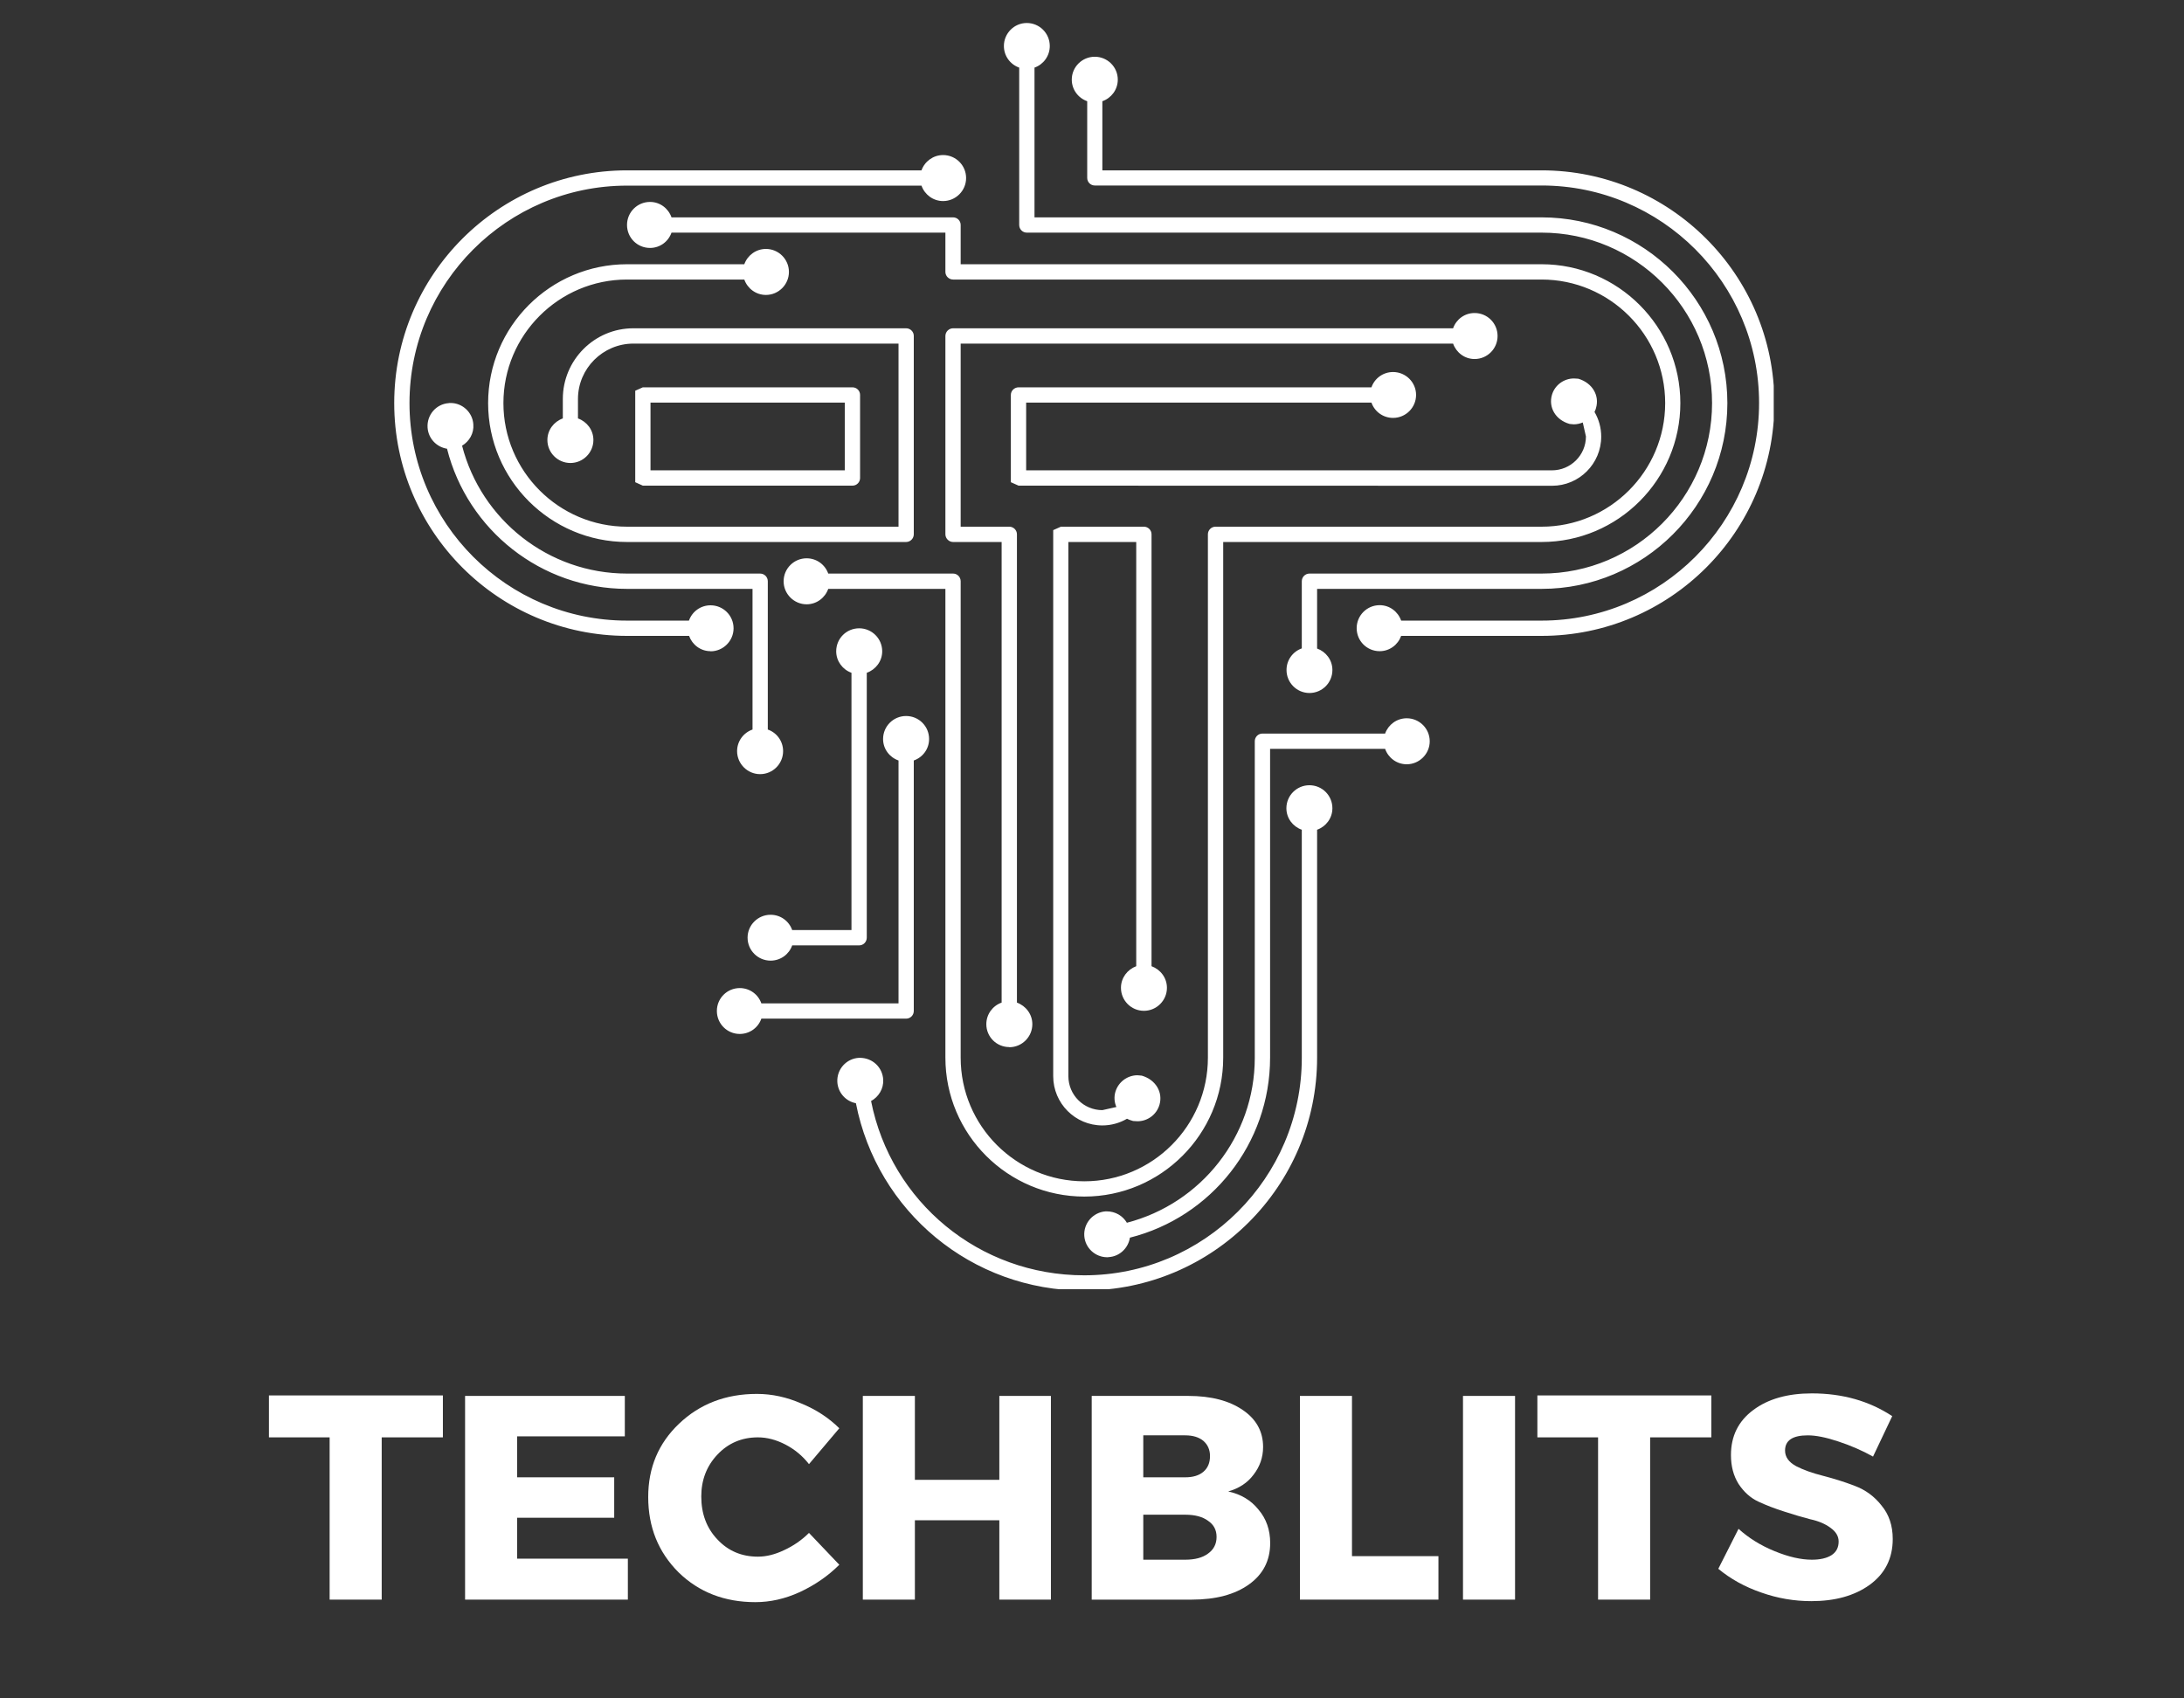 <?xml version="1.0" encoding="UTF-8"?> <svg xmlns="http://www.w3.org/2000/svg" xmlns:xlink="http://www.w3.org/1999/xlink" width="90" zoomAndPan="magnify" viewBox="0 0 67.5 52.5" height="70" preserveAspectRatio="xMidYMid meet" version="1.0"><rect x="0" y="0" width="67.5" height="52.5" fill="#333333" stroke="none"/><defs><g></g><clipPath id="b6e1ae2694"><path d="M 12.184 0.645 L 54.82 0.645 L 54.82 39.852 L 12.184 39.852 Z M 12.184 0.645 " clip-rule="nonzero"></path></clipPath><clipPath id="791192ec50"><path d="M 33.512 39.895 C 30.027 39.895 27.109 37.449 26.453 34.102 C 26.141 34.043 25.898 33.777 25.879 33.445 C 25.859 33.051 26.16 32.719 26.551 32.699 L 26.574 32.699 C 26.965 32.699 27.277 32.992 27.297 33.375 C 27.312 33.656 27.156 33.906 26.922 34.035 C 27.539 37.152 30.262 39.422 33.508 39.422 C 37.215 39.422 40.234 36.406 40.234 32.699 L 40.234 25.648 C 39.957 25.551 39.758 25.293 39.758 24.984 C 39.758 24.59 40.078 24.273 40.469 24.273 C 40.863 24.273 41.18 24.59 41.18 24.984 C 41.18 25.293 40.98 25.551 40.707 25.648 L 40.707 32.695 C 40.707 36.664 37.48 39.891 33.512 39.891 Z M 34.219 38.863 C 33.852 38.863 33.539 38.578 33.512 38.207 C 33.484 37.816 33.777 37.477 34.168 37.445 L 34.203 37.445 C 34.477 37.445 34.703 37.586 34.828 37.797 C 37.121 37.203 38.781 35.125 38.781 32.699 L 38.781 22.914 C 38.781 22.781 38.887 22.676 39.016 22.676 L 42.809 22.676 C 42.906 22.402 43.168 22.203 43.477 22.203 C 43.867 22.203 44.188 22.52 44.188 22.914 C 44.188 23.305 43.867 23.625 43.477 23.625 C 43.168 23.625 42.906 23.426 42.809 23.148 L 39.254 23.148 L 39.254 32.695 C 39.254 35.352 37.434 37.625 34.922 38.258 C 34.871 38.578 34.609 38.836 34.27 38.859 L 34.234 38.863 Z M 22.863 31.961 C 22.473 31.961 22.156 31.645 22.156 31.25 C 22.156 30.859 22.473 30.543 22.863 30.543 C 23.172 30.543 23.434 30.738 23.531 31.016 L 27.77 31.016 L 27.77 23.508 C 27.492 23.41 27.293 23.152 27.293 22.844 C 27.293 22.449 27.613 22.133 28.004 22.133 C 28.398 22.133 28.715 22.449 28.715 22.844 C 28.715 23.152 28.52 23.41 28.242 23.508 L 28.242 31.25 C 28.242 31.383 28.137 31.488 28.004 31.488 L 23.531 31.488 C 23.434 31.766 23.172 31.961 22.863 31.961 Z M 23.816 29.695 C 23.426 29.695 23.105 29.379 23.105 28.984 C 23.105 28.594 23.426 28.277 23.816 28.277 C 24.125 28.277 24.387 28.473 24.484 28.75 L 26.316 28.75 L 26.316 20.797 C 26.043 20.699 25.844 20.438 25.844 20.133 C 25.844 19.738 26.16 19.422 26.555 19.422 C 26.945 19.422 27.266 19.738 27.266 20.133 C 27.266 20.438 27.066 20.699 26.789 20.797 L 26.789 28.984 C 26.789 29.117 26.684 29.223 26.555 29.223 L 24.484 29.223 C 24.387 29.5 24.125 29.695 23.816 29.695 Z M 34.07 34.789 C 33.23 34.789 32.551 34.105 32.551 33.266 L 32.551 16.387 L 32.789 16.281 L 35.355 16.281 C 35.484 16.281 35.59 16.387 35.59 16.516 L 35.59 29.867 C 35.867 29.969 36.066 30.227 36.066 30.535 C 36.066 30.926 35.746 31.246 35.355 31.246 C 34.961 31.246 34.645 30.926 34.645 30.535 C 34.645 30.227 34.844 29.969 35.117 29.867 L 35.117 16.754 L 33.02 16.754 L 33.02 33.266 C 33.02 33.848 33.492 34.316 34.07 34.316 L 34.504 34.219 C 34.441 34.078 34.426 33.91 34.473 33.75 C 34.566 33.441 34.848 33.238 35.156 33.238 L 35.289 33.25 C 35.73 33.379 35.945 33.773 35.836 34.148 C 35.746 34.461 35.461 34.66 35.156 34.66 L 35.02 34.652 L 34.91 34.617 L 34.832 34.582 C 34.605 34.715 34.34 34.789 34.07 34.789 Z M 23.492 23.93 C 23.102 23.93 22.781 23.609 22.781 23.219 C 22.781 22.91 22.98 22.648 23.258 22.551 L 23.258 18.203 L 19.379 18.203 C 16.723 18.203 14.449 16.383 13.816 13.871 C 13.496 13.82 13.238 13.559 13.215 13.219 C 13.188 12.828 13.48 12.488 13.871 12.461 L 13.891 12.457 L 13.926 12.457 C 14.293 12.457 14.605 12.746 14.629 13.117 C 14.652 13.395 14.504 13.645 14.281 13.777 C 14.871 16.07 16.953 17.73 19.379 17.73 L 23.492 17.73 C 23.625 17.73 23.73 17.836 23.73 17.969 L 23.73 22.551 C 24.008 22.648 24.203 22.91 24.203 23.219 C 24.203 23.609 23.887 23.93 23.492 23.93 Z M 26.109 14.539 L 26.109 12.445 L 20.105 12.445 L 20.105 14.539 Z M 19.867 15.012 L 19.633 14.906 L 19.633 12.078 L 19.867 11.973 L 26.348 11.973 C 26.477 11.973 26.582 12.078 26.582 12.207 L 26.582 14.777 C 26.582 14.906 26.477 15.012 26.348 15.012 Z M 31.48 15.012 L 31.242 14.906 L 31.242 12.207 C 31.242 12.078 31.352 11.973 31.48 11.973 L 42.387 11.973 C 42.484 11.695 42.746 11.5 43.055 11.5 C 43.445 11.5 43.766 11.816 43.766 12.207 C 43.766 12.602 43.445 12.918 43.055 12.918 C 42.746 12.918 42.484 12.723 42.387 12.445 L 31.715 12.445 L 31.715 14.539 L 47.965 14.539 C 48.543 14.539 49.016 14.07 49.016 13.492 L 48.918 13.059 C 48.832 13.094 48.738 13.117 48.641 13.117 L 48.512 13.105 C 48.07 12.98 47.855 12.586 47.965 12.207 C 48.055 11.898 48.34 11.699 48.645 11.699 L 48.781 11.707 C 49.223 11.84 49.438 12.234 49.328 12.609 L 49.316 12.652 L 49.281 12.734 C 49.414 12.961 49.488 13.223 49.488 13.496 C 49.488 14.336 48.805 15.016 47.969 15.016 Z M 31.195 32.367 C 30.801 32.367 30.484 32.051 30.484 31.66 C 30.484 31.352 30.68 31.09 30.957 30.992 L 30.957 16.754 L 29.457 16.754 C 29.328 16.754 29.219 16.645 29.219 16.516 L 29.219 10.387 C 29.219 10.254 29.328 10.148 29.457 10.148 L 44.91 10.148 C 45.008 9.871 45.266 9.676 45.574 9.676 C 45.969 9.676 46.285 9.992 46.285 10.387 C 46.285 10.777 45.969 11.098 45.574 11.098 C 45.266 11.098 45.008 10.898 44.91 10.621 L 29.691 10.621 L 29.691 16.281 L 31.195 16.281 C 31.324 16.281 31.43 16.387 31.43 16.516 L 31.43 30.992 C 31.707 31.094 31.906 31.352 31.906 31.66 C 31.906 32.051 31.586 32.371 31.195 32.371 Z M 19.379 16.754 C 17.012 16.754 15.086 14.828 15.086 12.461 C 15.086 10.094 17.012 8.168 19.379 8.168 L 23.004 8.168 C 23.102 7.895 23.363 7.695 23.672 7.695 C 24.062 7.695 24.383 8.012 24.383 8.406 C 24.383 8.797 24.062 9.117 23.672 9.117 C 23.363 9.117 23.102 8.918 23.004 8.641 L 19.379 8.641 C 17.273 8.641 15.559 10.355 15.559 12.461 C 15.559 14.566 17.273 16.281 19.379 16.281 L 27.77 16.281 L 27.77 10.621 L 19.578 10.621 C 18.633 10.621 17.863 11.391 17.863 12.332 L 17.863 12.934 C 18.141 13.035 18.34 13.293 18.34 13.602 C 18.34 13.992 18.02 14.312 17.629 14.312 C 17.238 14.312 16.918 13.992 16.918 13.602 C 16.918 13.293 17.117 13.035 17.395 12.934 L 17.395 12.332 C 17.395 11.129 18.371 10.148 19.574 10.148 L 28.004 10.148 C 28.137 10.148 28.242 10.254 28.242 10.383 L 28.242 16.516 C 28.242 16.645 28.137 16.754 28.004 16.754 Z M 33.512 36.988 C 31.145 36.988 29.219 35.062 29.219 32.695 L 29.219 18.203 L 25.598 18.203 C 25.5 18.48 25.238 18.68 24.93 18.68 C 24.539 18.68 24.219 18.359 24.219 17.969 C 24.219 17.574 24.539 17.258 24.93 17.258 C 25.238 17.258 25.5 17.453 25.598 17.73 L 29.457 17.73 C 29.586 17.73 29.691 17.836 29.691 17.969 L 29.691 32.695 C 29.691 34.805 31.406 36.516 33.512 36.516 C 35.617 36.516 37.332 34.805 37.332 32.695 L 37.332 16.516 C 37.332 16.387 37.438 16.281 37.566 16.281 L 47.645 16.281 C 49.75 16.281 51.465 14.566 51.465 12.461 C 51.465 10.355 49.75 8.641 47.645 8.641 L 29.457 8.641 C 29.328 8.641 29.219 8.535 29.219 8.406 L 29.219 7.191 L 20.754 7.191 C 20.656 7.469 20.398 7.664 20.09 7.664 C 19.695 7.664 19.379 7.348 19.379 6.953 C 19.379 6.562 19.695 6.242 20.09 6.242 C 20.398 6.242 20.656 6.441 20.754 6.719 L 29.457 6.719 C 29.586 6.719 29.691 6.824 29.691 6.953 L 29.691 8.168 L 47.645 8.168 C 50.008 8.168 51.934 10.094 51.934 12.461 C 51.934 14.828 50.008 16.754 47.645 16.754 L 37.805 16.754 L 37.805 32.695 C 37.805 35.062 35.879 36.988 33.512 36.988 Z M 21.961 20.129 C 21.652 20.129 21.395 19.93 21.297 19.656 L 19.379 19.656 C 15.41 19.656 12.184 16.43 12.184 12.461 C 12.184 8.492 15.41 5.266 19.379 5.266 L 28.48 5.266 C 28.578 4.992 28.84 4.793 29.148 4.793 C 29.539 4.793 29.859 5.109 29.859 5.504 C 29.859 5.895 29.539 6.215 29.148 6.215 C 28.84 6.215 28.578 6.016 28.48 5.738 L 19.379 5.738 C 15.672 5.738 12.656 8.754 12.656 12.461 C 12.656 16.168 15.672 19.184 19.379 19.184 L 21.293 19.184 C 21.391 18.906 21.652 18.711 21.961 18.711 C 22.352 18.711 22.672 19.027 22.672 19.422 C 22.672 19.812 22.352 20.133 21.961 20.133 Z M 42.641 20.129 C 42.246 20.129 41.93 19.812 41.93 19.418 C 41.93 19.027 42.246 18.707 42.641 18.707 C 42.949 18.707 43.207 18.906 43.305 19.184 L 47.645 19.184 C 51.352 19.184 54.367 16.164 54.367 12.457 C 54.367 8.75 51.352 5.734 47.645 5.734 L 33.836 5.734 C 33.707 5.734 33.602 5.629 33.602 5.5 L 33.602 3.129 C 33.324 3.031 33.125 2.77 33.125 2.461 C 33.125 2.07 33.445 1.754 33.836 1.754 C 34.227 1.754 34.547 2.07 34.547 2.461 C 34.547 2.77 34.348 3.031 34.07 3.129 L 34.07 5.266 L 47.645 5.266 C 51.613 5.266 54.84 8.492 54.84 12.461 C 54.84 16.43 51.613 19.656 47.645 19.656 L 43.305 19.656 C 43.207 19.93 42.949 20.129 42.641 20.129 Z M 40.473 21.422 C 40.078 21.422 39.762 21.102 39.762 20.711 C 39.762 20.402 39.957 20.141 40.234 20.043 L 40.234 17.969 C 40.234 17.836 40.34 17.73 40.473 17.73 L 47.645 17.73 C 50.551 17.73 52.914 15.367 52.914 12.461 C 52.914 9.555 50.551 7.191 47.645 7.191 L 31.734 7.191 C 31.605 7.191 31.5 7.086 31.5 6.953 L 31.5 2.09 C 31.223 1.992 31.027 1.73 31.027 1.422 C 31.027 1.031 31.344 0.711 31.734 0.711 C 32.129 0.711 32.445 1.031 32.445 1.422 C 32.445 1.73 32.25 1.992 31.973 2.09 L 31.973 6.719 L 47.645 6.719 C 50.809 6.719 53.387 9.293 53.387 12.461 C 53.387 15.629 50.809 18.203 47.645 18.203 L 40.707 18.203 L 40.707 20.047 C 40.98 20.145 41.18 20.402 41.18 20.711 C 41.18 21.105 40.863 21.422 40.469 21.422 Z M 40.473 21.422 " clip-rule="nonzero"></path></clipPath></defs><g clip-path="url(#b6e1ae2694)"><g clip-path="url(#791192ec50)"><path fill="#ffffff" d="M 54.82 0.711 L 12.184 0.711 L 12.184 39.852 L 54.82 39.852 Z M 54.82 0.711 " fill-opacity="1" fill-rule="nonzero"></path></g></g><g fill="#ffffff" fill-opacity="1"><g transform="translate(8.25, 49.447)"><g><path d="M 5.438 -5.016 L 3.547 -5.016 L 3.547 0 L 1.938 0 L 1.938 -5.016 L 0.062 -5.016 L 0.062 -6.312 L 5.438 -6.312 Z M 5.438 -5.016 "></path></g></g></g><g fill="#ffffff" fill-opacity="1"><g transform="translate(13.749, 49.447)"><g><path d="M 5.562 -5.047 L 2.234 -5.047 L 2.234 -3.781 L 5.234 -3.781 L 5.234 -2.531 L 2.234 -2.531 L 2.234 -1.266 L 5.656 -1.266 L 5.656 0 L 0.625 0 L 0.625 -6.297 L 5.562 -6.297 Z M 5.562 -5.047 "></path></g></g></g><g fill="#ffffff" fill-opacity="1"><g transform="translate(19.815, 49.447)"><g><path d="M 3.578 -6.359 C 4.047 -6.359 4.504 -6.258 4.953 -6.062 C 5.41 -5.875 5.801 -5.617 6.125 -5.297 L 5.188 -4.188 C 4.988 -4.445 4.742 -4.648 4.453 -4.797 C 4.172 -4.941 3.891 -5.016 3.609 -5.016 C 3.109 -5.016 2.691 -4.836 2.359 -4.484 C 2.023 -4.129 1.859 -3.695 1.859 -3.188 C 1.859 -2.656 2.023 -2.211 2.359 -1.859 C 2.691 -1.504 3.109 -1.328 3.609 -1.328 C 3.867 -1.328 4.141 -1.395 4.422 -1.531 C 4.711 -1.664 4.969 -1.844 5.188 -2.062 L 6.125 -1.078 C 5.781 -0.734 5.375 -0.453 4.906 -0.234 C 4.445 -0.023 3.988 0.078 3.531 0.078 C 2.582 0.078 1.789 -0.227 1.156 -0.844 C 0.531 -1.469 0.219 -2.242 0.219 -3.172 C 0.219 -4.078 0.535 -4.832 1.172 -5.438 C 1.816 -6.051 2.617 -6.359 3.578 -6.359 Z M 3.578 -6.359 "></path></g></g></g><g fill="#ffffff" fill-opacity="1"><g transform="translate(26.042, 49.447)"><g><path d="M 6.438 0 L 4.844 0 L 4.844 -2.453 L 2.234 -2.453 L 2.234 0 L 0.625 0 L 0.625 -6.297 L 2.234 -6.297 L 2.234 -3.703 L 4.844 -3.703 L 4.844 -6.297 L 6.438 -6.297 Z M 6.438 0 "></path></g></g></g><g fill="#ffffff" fill-opacity="1"><g transform="translate(33.116, 49.447)"><g><path d="M 0.625 -6.297 L 3.609 -6.297 C 4.316 -6.297 4.879 -6.148 5.297 -5.859 C 5.711 -5.578 5.922 -5.195 5.922 -4.719 C 5.922 -4.395 5.82 -4.109 5.625 -3.859 C 5.438 -3.609 5.176 -3.438 4.844 -3.344 C 5.238 -3.258 5.551 -3.07 5.781 -2.781 C 6.02 -2.5 6.141 -2.156 6.141 -1.75 C 6.141 -1.207 5.922 -0.781 5.484 -0.469 C 5.047 -0.156 4.457 0 3.719 0 L 0.625 0 Z M 2.219 -5.078 L 2.219 -3.781 L 3.516 -3.781 C 3.754 -3.781 3.941 -3.836 4.078 -3.953 C 4.211 -4.066 4.281 -4.227 4.281 -4.438 C 4.281 -4.633 4.211 -4.789 4.078 -4.906 C 3.941 -5.02 3.754 -5.078 3.516 -5.078 Z M 2.219 -2.625 L 2.219 -1.234 L 3.516 -1.234 C 3.816 -1.234 4.051 -1.297 4.219 -1.422 C 4.395 -1.547 4.484 -1.719 4.484 -1.938 C 4.484 -2.156 4.395 -2.32 4.219 -2.438 C 4.051 -2.562 3.816 -2.625 3.516 -2.625 Z M 2.219 -2.625 "></path></g></g></g><g fill="#ffffff" fill-opacity="1"><g transform="translate(39.551, 49.447)"><g><path d="M 2.234 -1.344 L 4.906 -1.344 L 4.906 0 L 0.625 0 L 0.625 -6.297 L 2.234 -6.297 Z M 2.234 -1.344 "></path></g></g></g><g fill="#ffffff" fill-opacity="1"><g transform="translate(44.591, 49.447)"><g><path d="M 2.234 0 L 0.625 0 L 0.625 -6.297 L 2.234 -6.297 Z M 2.234 0 "></path></g></g></g><g fill="#ffffff" fill-opacity="1"><g transform="translate(47.453, 49.447)"><g><path d="M 5.438 -5.016 L 3.547 -5.016 L 3.547 0 L 1.938 0 L 1.938 -5.016 L 0.062 -5.016 L 0.062 -6.312 L 5.438 -6.312 Z M 5.438 -5.016 "></path></g></g></g><g fill="#ffffff" fill-opacity="1"><g transform="translate(52.951, 49.447)"><g><path d="M 3.047 -6.375 C 3.992 -6.375 4.82 -6.141 5.531 -5.672 L 4.938 -4.422 C 4.602 -4.609 4.242 -4.766 3.859 -4.891 C 3.484 -5.016 3.172 -5.078 2.922 -5.078 C 2.453 -5.078 2.219 -4.922 2.219 -4.609 C 2.219 -4.41 2.332 -4.25 2.562 -4.125 C 2.789 -4.008 3.066 -3.91 3.391 -3.828 C 3.723 -3.742 4.051 -3.641 4.375 -3.516 C 4.707 -3.391 4.984 -3.188 5.203 -2.906 C 5.43 -2.633 5.547 -2.289 5.547 -1.875 C 5.547 -1.27 5.305 -0.797 4.828 -0.453 C 4.359 -0.117 3.758 0.047 3.031 0.047 C 2.508 0.047 1.992 -0.039 1.484 -0.219 C 0.973 -0.395 0.531 -0.641 0.156 -0.953 L 0.781 -2.188 C 1.094 -1.906 1.461 -1.676 1.891 -1.5 C 2.328 -1.32 2.711 -1.234 3.047 -1.234 C 3.305 -1.234 3.508 -1.281 3.656 -1.375 C 3.801 -1.469 3.875 -1.609 3.875 -1.797 C 3.875 -1.961 3.789 -2.102 3.625 -2.219 C 3.457 -2.344 3.25 -2.43 3 -2.484 C 2.758 -2.547 2.492 -2.625 2.203 -2.719 C 1.91 -2.812 1.641 -2.914 1.391 -3.031 C 1.148 -3.145 0.945 -3.328 0.781 -3.578 C 0.625 -3.828 0.547 -4.125 0.547 -4.469 C 0.547 -5.051 0.773 -5.516 1.234 -5.859 C 1.691 -6.203 2.297 -6.375 3.047 -6.375 Z M 3.047 -6.375 "></path></g></g></g></svg> 